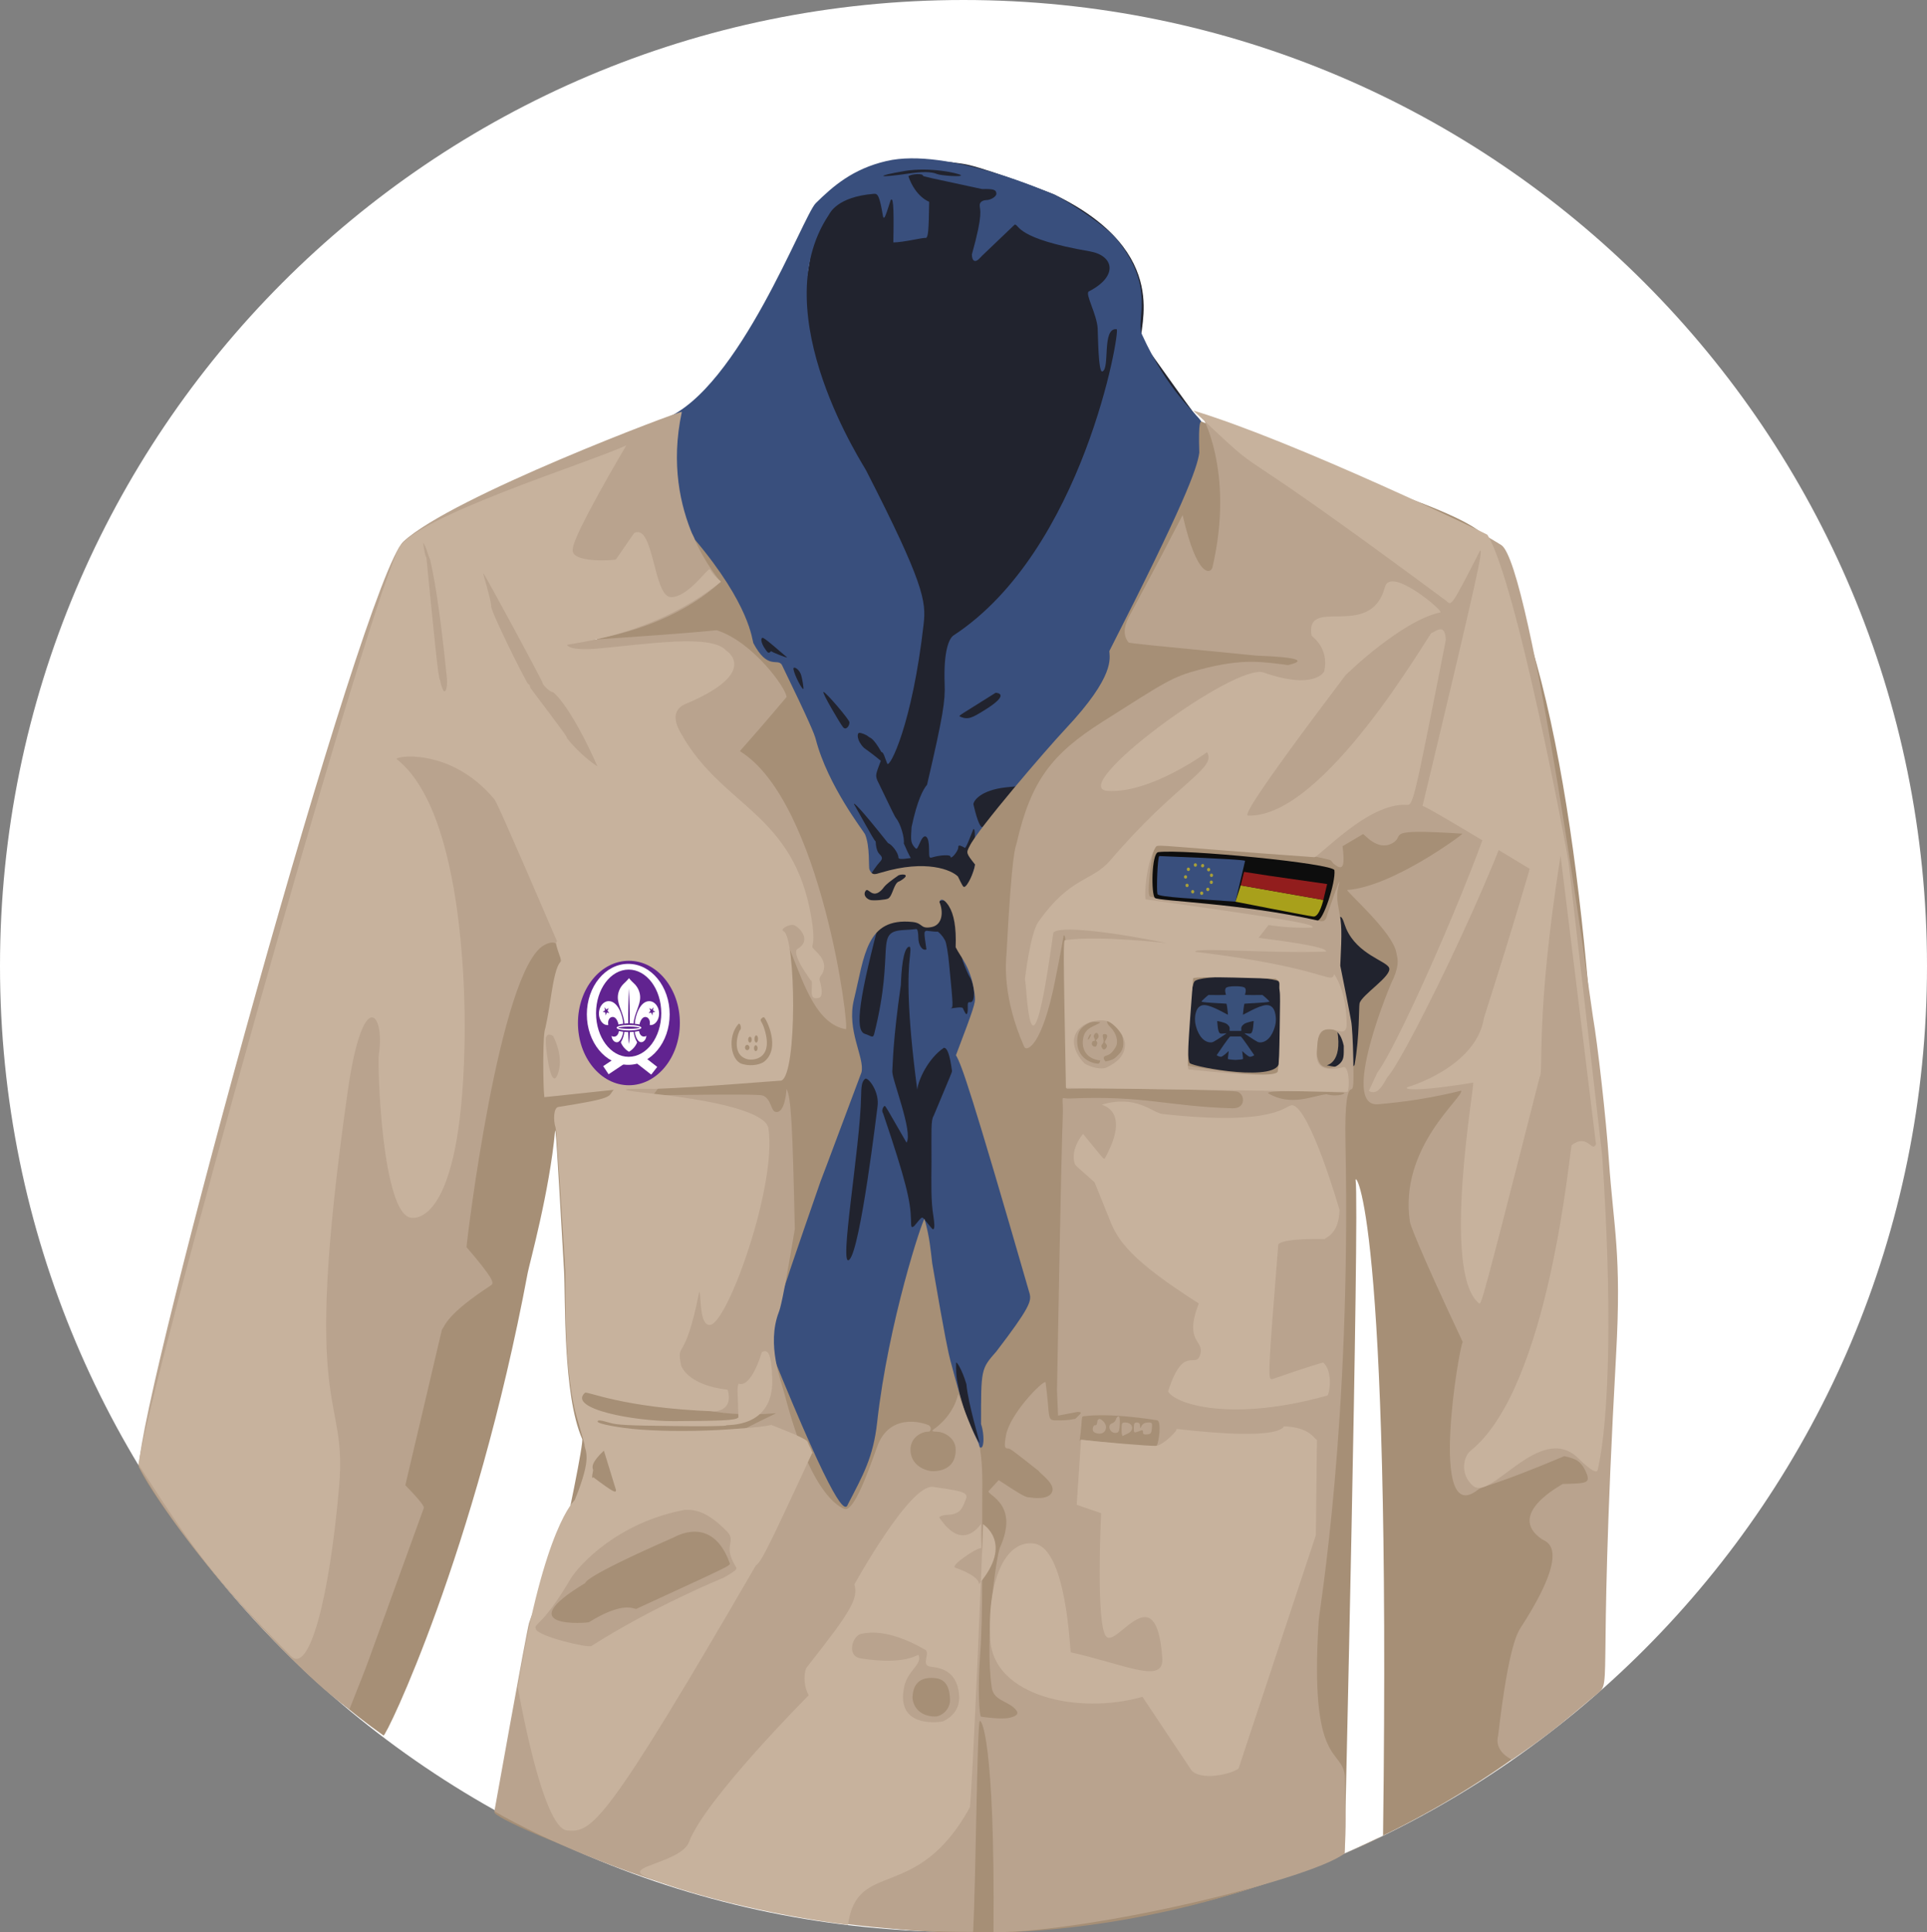 <?xml version="1.0" encoding="UTF-8"?>
<!DOCTYPE svg PUBLIC "-//W3C//DTD SVG 1.1//EN" "http://www.w3.org/Graphics/SVG/1.1/DTD/svg11.dtd">
<svg version="1.1" xmlns="http://www.w3.org/2000/svg" xmlns:xlink="http://www.w3.org/1999/xlink" x="0" y="0" width="722.642" height="724.665" viewBox="0, 0, 722.642, 724.665">
  <rect x="0" y="0" width="722.642" height="724.665" fill="#808080" stroke="none"/>
  <g id="Ebene_1">
    <path d="M-0,362.334 C-0,162.222 161.77,-0 361.318,-0 C560.875,-0 722.642,162.222 722.642,362.334 C722.642,562.445 560.875,724.665 361.318,724.665 C161.77,724.665 -0,562.445 -0,362.334" fill="#FFFFFF" id="Hintergrund"/>
    <g>
      <g id="Tuch+Schatten">
        <path d="M307.101,76.498 C311.979,72.136 320.12,63.629 332.747,60.645 C338.658,59.268 357.025,60.346 363.395,61.895 C372.636,64.133 394.176,72.393 395.452,73.012 C440.593,94.902 426.308,123.963 428.088,127.635 C449.839,158.227 450.7,159.031 451.274,159.031 C451.849,159.031 531.197,364.668 530.817,365.349 C397.358,604.312 381.127,650.302 343.253,651.203 C305.38,652.105 254.882,394.205 254.882,394.205 z" fill="#21232E" id="schatten"/>
        <path d="M252.188,576.475 C252.188,576.475 248.684,157.332 249.322,157.075 C277.209,145.822 301.145,80.897 305.925,76.199 C312.433,69.802 319.759,63.366 332.392,60.408 C355.31,55.042 394.182,72.666 394.585,72.666 C395.675,72.666 413.822,83.515 419.062,90.078 C433.587,108.27 425.686,119.836 428.264,125.491 C437.971,146.782 448.33,154.817 450.423,157.957 C472.097,190.467 451.466,243.484 451.466,243.484 L429.73,572.68 L252.188,576.475 z M362.408,519.171 C360.762,513.615 358.585,510.326 358.555,511.244 C358.372,516.901 359.365,519.635 359.507,520.685 C360.83,530.379 367.17,541.371 367.342,541.199 C367.514,541.084 363.086,526.716 362.408,519.171 z M318.551,472.445 C322.752,468.212 328.863,416.426 329.055,415.224 C329.98,409.446 325.449,403.825 324.405,404.664 C323.127,405.691 322.978,407.743 322.913,411.321 C322.564,430.569 314.351,476.678 318.551,472.445 z M350.004,455.974 C349.086,450.407 349.258,443.748 349.315,435.656 C349.315,424.062 349.068,420.122 350.119,418.553 C356.604,402.942 357.006,402.311 357.006,401.68 C356.202,395.711 355.284,393.013 353.963,393.013 C348.109,396.973 344.379,404.95 343.977,408.739 C340.017,378.894 340.419,365.291 341.222,358.748 C341.566,355.707 341.461,354.866 340.763,355.133 C338.651,355.94 338.009,364.029 337.836,369.366 C334.79,390.577 334.831,398.999 334.622,401.852 C334.412,404.704 342.485,424.634 339.96,428.597 C332.327,415.339 332.097,414.823 331.753,414.823 C331.466,414.823 330.305,416.354 331.179,417.634 C339.845,443.233 341.452,450.636 341.624,457.409 C341.681,460.565 341.74,460.622 342.83,459.876 C345.756,456.318 345.653,456.454 346.33,457.007 C349.545,460.853 349.717,461.368 350.119,460.966 C350.52,460.565 350.463,458.901 350.004,455.974 z M327.85,387.732 C335.916,355.609 327.477,349.371 339.214,348.82 C343.236,348.631 343.518,348.361 343.805,348.533 C344.15,348.704 344.379,350.14 344.379,351.632 C344.379,354.558 345.871,356.74 347.421,356.109 C346.445,349.508 346.445,349.451 347.421,349.107 C349.946,349.394 350.979,349.508 351.725,349.451 C353.504,350.943 354.022,352.091 354.481,352.894 C354.881,353.755 355.571,357.601 355.915,361.504 C357.522,378.091 357.522,378.091 356.432,378.091 C357.006,378.435 359.76,377.516 361.024,378.032 C361.884,379.927 362.171,380.386 362.458,380.386 C362.802,380.329 362.975,379.296 362.917,378.032 C362.86,376.253 362.975,375.794 363.721,375.909 C365.844,376.311 365.729,369.653 363.606,366.381 C363.089,365.635 361.942,362.881 360.966,360.24 C359.014,348.82 359.129,347.499 358.727,345.031 C357.866,339.866 356.09,337.286 353.103,337.8 C341.95,339.718 330.901,341.289 330.688,342.089 C322.237,373.876 320.331,386.548 324.348,387.79 C326.721,388.524 327.362,389.675 327.85,387.732 z M363.17,332.013 C363.629,330.98 365.434,325.957 365.663,324.291 C365.434,313.904 365.901,310.939 365.04,310.939 C362.229,318.171 361.942,318.4 361.597,317.884 C359.532,316.736 359.358,317.08 359.358,317.884 C359.301,319.377 356.432,322.705 356.432,321.27 C356.432,320.524 352.586,320.697 349.717,321.557 C348.453,321.959 348.396,321.844 348.396,318.171 C348.396,313.637 346.796,312.323 345.355,315.301 C343.841,318.43 343.967,318.938 342.945,317.769 C341.304,315.894 341.624,314.383 341.853,310.193 C343.977,300.206 346.158,296.075 347.65,294.352 C353.734,268.238 354.494,262.897 354.25,256.53 C353.771,243.972 355.984,239.381 357.58,238.336 C406.297,206.427 420.25,123.686 418.761,123.492 C413.097,122.755 416.35,138.43 413.366,139.332 C411.859,139.787 411.771,125.578 411.639,123.229 C411.333,117.791 406.754,110.116 408.316,109.315 C419.61,103.525 417.629,95.821 408.659,94.278 C380.546,89.441 382.373,84.234 380.537,84.234 C369.001,95.311 368.312,95.827 367.566,96.688 C365.844,98.697 364.467,98.123 364.467,95.426 C368.886,79.642 367.398,78.92 367.398,76.969 C367.398,75.362 369.288,75.05 369.919,75.05 C371.526,75.05 373.65,73.731 373.65,72.698 C373.65,71.148 372.56,70.804 368.312,70.919 C347.593,66.442 346.101,66.212 346.101,65.868 C346.101,65.007 341.912,65.179 340.648,66.098 C343.351,73.932 348.453,75.683 348.453,75.683 C348.281,86.875 348.053,88.481 347.363,89.227 C346.101,89.055 338.737,90.934 335.007,90.934 C335.31,76.429 334.851,73.788 333.991,75.108 C331.81,81.996 331.638,82.111 331.179,81.365 C329.829,73.451 329.206,72.578 327.735,72.698 C313.817,73.83 311.226,79.969 310.799,80.61 C285.985,117.843 324.866,176.006 324.866,176.581 C346.4,218.628 347.333,225.549 346.388,233.917 C342.1,271.864 333.589,288.27 332.728,286.432 C331.81,284.309 331.402,282.089 330.541,282.089 C327.156,276.235 326.428,277.014 325.567,276.211 C324.879,275.579 322.799,274.781 322.168,274.896 C321.307,275.068 321.287,277.81 323.984,280.508 C328.882,284.022 329.514,284.825 330.317,285.342 C328.366,290.508 328.309,290.68 328.94,292.573 C334.794,304.798 335.655,306.462 336.056,306.921 C337.722,308.988 339.271,314.269 338.927,316.334 C341.107,321.443 341.509,321.557 341.509,321.844 C337.607,322.418 336.917,322.189 336.917,321.615 C336.917,320.008 334.564,316.793 333.015,316.22 C321.995,302.331 320.046,300.871 320.274,301.642 C327.677,314.9 328.079,315.531 328.366,315.531 C328.596,319.549 329.567,320.039 330.256,320.842 C331.462,322.277 330.113,322.96 328.997,324.428 C322.206,333.357 322.492,338.949 322.32,339.408 C321.689,341.073 362.309,333.793 363.17,332.013 z M368.504,310.198 C383.062,293.147 382.833,293.434 383.005,293.951 C383.464,295.042 382.743,294.718 377.208,295.329 C367.743,296.374 365.04,300.38 365.04,301.698 C366.715,308.93 367.873,310.542 368.504,310.198 z M318.551,270.937 C318.551,269.903 309.634,259.546 308.831,259.546 C308.028,259.546 315.104,271.48 316.137,272.743 C317.227,274.062 318.551,272.371 318.551,270.937 z M368.883,266.574 C379.581,260.017 373.535,259.858 373.363,259.858 C360.565,267.894 359.411,268.471 359.875,268.698 C362.96,270.208 364.71,269.132 368.883,266.574 z M300.254,252.713 C299.393,250.703 297.374,249.758 297.546,250.963 C297.89,253.258 301.003,259.114 301.29,258.368 C301.405,258.08 300.885,254.319 300.254,252.713 z M289.167,244.248 C289.855,244.764 294.992,246.815 295.164,246.585 C285.952,238.681 285.895,238.681 285.55,239.714 C285.378,240.345 285.78,241.607 286.526,242.813 C288.018,245.109 288.19,245.223 289.167,244.248 z M341.452,65.007 C347.832,64.067 350.303,64.831 351.278,65.233 C352.598,65.864 361.078,66.466 360.332,65.72 C359.586,64.974 348.643,62.537 339.214,64.145 C327.948,66.068 328.575,66.904 341.452,65.007 z" fill="#394F7D" id="Tuch"/>
      </g>
      <g id="Lilie">
        <path d="M463.307,388.767 C463.307,388.767 463.065,388.76 465.237,388.758 C465.643,388.758 469.934,395.219 470.305,395.713 C470.462,395.923 469.158,396.411 468.761,396.393 C468.045,396.359 466.149,394.52 465.922,394.293 C465.694,394.065 466.27,397.031 466.106,397.226 C465.945,397.421 463.307,397.564 463.307,397.564 C463.307,397.564 460.672,397.421 460.508,397.226 C460.345,397.031 460.921,394.065 460.693,394.293 C460.466,394.52 458.57,396.359 457.854,396.393 C457.458,396.411 456.153,395.923 456.31,395.713 C456.681,395.219 460.967,388.752 461.373,388.758 C463.307,388.758 463.307,388.767 463.307,388.767" fill="#39507A"/>
        <path d="M463.307,369.935 C463.53,369.935 465.773,369.883 466.692,370.412 C467.602,370.934 466.952,372.994 466.848,373.081 C466.542,373.338 473.275,373.183 473.405,373.199 C473.535,373.213 476.311,375.611 476.015,375.721 C474.878,376.138 466.912,376.385 466.707,376.477 C466.503,376.569 466.106,380.338 466.106,380.59 C466.106,380.82 471.956,377.101 474.935,376.989 C476.973,376.913 477.758,378.641 477.919,379.125 C478.098,379.663 478.617,381.09 478.427,383.327 C478.339,384.374 477.481,388.492 474.837,390.284 C474.149,390.75 472.68,391.316 471.581,390.776 C470.64,390.315 466.566,387.605 466.692,387.594 C467.4,387.531 468.57,387.887 469.126,387.575 C469.965,387.102 470.027,384.063 470.149,383.019 C470.168,382.844 467.358,383.604 466.856,383.896 C466.354,384.189 465.706,384.772 465.537,385.294 C465.36,385.846 465.682,386.674 465.395,386.674 L461.22,386.674 C460.933,386.674 461.255,385.846 461.077,385.294 C460.909,384.772 460.261,384.189 459.759,383.896 C459.257,383.604 456.445,382.844 456.467,383.019 C456.588,384.063 456.65,387.102 457.49,387.575 C458.045,387.887 459.216,387.531 459.923,387.594 C460.05,387.605 455.976,390.315 455.033,390.776 C453.935,391.316 452.466,390.75 451.778,390.284 C449.135,388.492 448.276,384.374 448.187,383.327 C447.998,381.09 448.36,380.001 448.685,379.125 C448.865,378.64 449.642,376.913 451.68,376.989 C454.659,377.101 460.508,380.82 460.508,380.59 C460.508,380.338 460.113,376.569 459.908,376.477 C459.704,376.385 451.737,376.138 450.6,375.721 C450.305,375.611 453.08,373.213 453.21,373.199 C453.34,373.183 460.073,373.338 459.767,373.081 C459.663,372.994 459.013,370.934 459.923,370.412 C460.842,369.883 463.083,369.935 463.307,369.935" fill="#39507A"/>
      </g>
      <g id="Kluft">
        <path d="M369.518,725.035 C285.181,726.294 184.24,682.959 185.404,679.69 C196.939,647.264 219.43,542.239 218.333,539.747 C210.989,523.063 212.134,486.715 211.503,476.156 C208.691,427.141 208.462,424.444 208.175,423.985 C206.108,446.885 198.502,474.198 197.91,477.362 C178.29,582.193 144.739,651.608 143.828,650.965 C92.766,614.921 51.041,552.538 51.922,549.266 C247.644,176.816 257.074,193.376 260.632,202.445 C281.29,226.984 282.04,240.037 282.499,241.185 C287.92,251.502 291.467,246.748 293.18,249.319 C303.678,270.972 305.423,275.386 305.916,277.286 C310.454,294.788 323.994,311.956 324.397,312.927 C326.332,317.596 325.653,325.22 326.044,326.112 C327.054,328.422 327.933,328.04 330.518,327.267 C347.407,322.215 356.882,326.357 359.235,328.768 C360.958,332.326 361.186,332.67 361.589,332.67 C362.679,332.67 365.295,327.273 365.663,324.291 C362.276,319.986 362.276,319.929 363.597,317.404 C366.581,311.091 392.342,281.098 399.614,273.356 C418.445,253.311 416.072,246.783 416.015,244.201 C443.891,189.473 448.941,175.814 449.745,169.787 C449.343,157.39 450.249,157.972 450.779,158.194 C499.022,178.457 551.636,191.572 558.105,202.673 C614.892,300.117 600.502,627.931 600.502,632.464 C541.694,688.279 453.854,723.776 369.518,725.035 z M518.657,688.32 C521.71,452.099 507.859,439.409 508.375,442.738 C509.868,453.471 504.203,695.22 504.203,695.22 C504.203,695.22 518.326,689.315 518.657,688.32 z M317.969,564.254 C323.708,553.177 327.478,546.598 328.931,533.549 C333.142,495.725 346.054,457.07 346.685,457.244 C348.636,463.786 349.076,469.612 349.592,473.859 C354.586,503.016 355.62,507.206 356.423,510.419 C364.86,542.216 367.614,544.569 368.476,542.388 C369.107,540.78 368.82,536.763 367.902,534.123 C367.902,513.404 367.845,513.519 373.64,506.919 C386.153,490.561 386.784,488.094 386.153,485.338 C364.056,408.832 360.555,399.248 358.489,395.804 C365.319,377.84 365.815,376.093 365.605,374.024 C364.486,362.971 360.325,359.302 358.374,355.284 C358.661,347.823 357.743,342.887 355.792,339.788 C354.242,337.377 352.807,336.746 352.291,338.295 C353.897,342.141 353.424,347.034 349.191,347.765 C344.958,348.497 346.278,346.225 342.132,345.813 C324.752,344.083 324.223,358.53 320.224,374.969 C317.407,386.549 324.301,396.65 323.077,402.175 C308.901,439.998 308.098,442.236 307.695,443.154 C288.87,497.391 288.755,498.481 288.87,506.173 C313.434,566.723 316.936,567.182 317.969,564.254 z M479.684,398.084 C479.684,398.084 481.611,371.041 480.292,368.559 C478.973,366.078 449.745,365.345 447.879,368.207 C446.013,371.071 444.647,397.207 446.168,398.752 C447.689,400.297 480.36,406.297 479.684,398.084 z M210.622,394.378 C209.15,387.769 208.232,388.113 207.372,388.515 C203.468,390.294 204.329,400.855 208.347,400.281 C209.495,400.109 210.45,400.06 210.622,394.378 z M508.003,399.285 C509.878,388.779 509.547,377.801 509.836,376.405 C510.504,373.178 522.247,366.036 520.913,362.974 C519.783,360.381 509.065,357.982 504.844,348.339 C504.015,346.447 503.58,343.862 502.547,343.862 C501.916,343.862 500.066,377.942 501.494,386.549 C503.56,399.003 497.259,399.576 497.546,399.576 C497.833,399.576 507.257,401.868 508.003,399.285 z M333.064,337.033 C334.844,336.001 335.176,331.021 337.279,330.578 C341.997,327.901 338.515,327.678 336.966,328.309 C330.71,332.67 331.966,332.57 330.366,334.049 C327.053,337.112 325.659,332.844 324.684,334.049 C323.651,335.311 324.464,336.917 326.243,337.548 C327.563,337.95 332.292,337.482 333.064,337.033 z" fill="#A68F76" id="Kluft"/>
        <path d="M52.097,550.223 C52.68,522.019 136.318,217.033 151.297,203.113 C169.405,186.286 254.97,154.084 255.71,154.462 C247.23,193.642 270.486,218.052 270.231,218.284 C250.942,235.922 223.34,239.806 220.642,240.035 C268.451,236.879 268.374,236.243 268.911,236.42 C282.499,240.903 294.853,258.173 294.967,261.444 C278.266,281.244 277.251,281.616 277.577,281.818 C308.017,300.711 318.767,386.319 317.182,386.047 C295.851,382.383 297.766,328.286 278.836,349.157 C268.157,380.708 245.318,410.343 244.859,410.802 C283.602,410.36 285.456,410.613 286.333,411.04 C289.334,412.501 289.048,416.732 290.898,417.058 C294.426,417.681 294.91,409.003 294.967,408.487 C296.689,411.7 297.205,422.089 298.066,460.945 C293.533,488.092 292.586,490.779 292.04,492.224 C287.414,504.47 292.873,517.715 294.336,523.331 C304.069,560.684 314.799,565.293 316.72,565.975 C320.852,567.443 328.022,544.703 329.347,541.583 C334.615,529.183 347.806,534.183 348.459,534.695 C349.505,535.515 348.975,537.012 348.286,536.991 C345.672,536.912 341.516,539.097 341.444,543.575 C341.344,549.879 347.426,551.85 349.97,551.814 C355.021,551.743 358.532,549.128 358.389,543.611 C358.27,539.027 353.619,537.019 351.439,537.019 C349.774,537.019 349.305,536.735 349.836,536.361 C358.199,530.47 359.134,523.044 359.363,522.872 C365.275,538.771 366.742,540.464 367.111,541.755 C368.524,546.697 368.376,556.735 368.374,557.079 C368.198,583.211 368.687,606.032 367.57,620.5 C366.59,633.204 367.252,643.825 367.915,643.915 C375.859,644.991 377.903,644.5 379.119,644.176 C381.564,643.524 381.899,642.628 381.231,641.678 C378.63,637.982 372.669,638.159 371.933,633.069 C369.099,613.484 373.804,583.116 374.995,580.47 C382.238,564.379 370.67,561.04 370.67,559.375 L374.515,555.186 C383.756,561.212 384.617,561.671 386.338,561.671 C386.338,561.671 394.198,563.117 394.72,558.866 C395.071,556.006 389.61,552.315 389.61,551.799 C379.279,543.648 378.762,543.304 378.074,543.304 C376.926,543.304 376.374,543.065 377.27,538.312 C378.793,530.233 390.872,517.936 392.077,518.395 C393.856,531.022 392.486,532.678 395.66,532.752 C401.514,532.888 402.81,532.113 403.212,532.228 C405.853,529.702 405.853,529.702 404.13,529.587 L396.784,530.964 L396.382,521.495 C397.989,433.223 398.333,424.328 398.505,420.195 C398.966,409.577 397.081,412.232 401.261,412.046 C428.943,410.812 438.034,415.008 462.156,415.707 C467.618,415.866 466.805,409.864 463.647,409.405 C460.09,408.888 422.152,408.142 408.722,408.315 L399.997,408.429 C399.884,351.093 399.908,350.86 398.874,350.86 C398.02,356.096 395.907,366.618 395.743,367.455 C390.792,392.662 384.956,394.577 384.1,392.646 C375.925,374.196 377.156,360.907 377.443,357.808 C379.508,318.321 380.884,317.815 381.231,316.312 C386.632,292.906 394.333,282.863 413.439,270.732 C437.575,255.409 439.53,253.942 449.873,251.17 C466.455,246.727 473.692,248.358 483.047,249.448 C489.475,247.956 488.154,246.542 471.167,245.91 C433.057,242.179 423.489,241.338 423.186,240.953 C420.711,237.812 421.829,234.016 423.888,230.367 C444.249,192.398 443.56,192.456 443.56,193.49 C448.925,216.918 454.073,215.384 454.695,212.716 C463.203,176.214 450.16,154.806 450.677,155.839 C562.652,203.533 551.598,197.513 562.939,204.395 C574.28,211.278 597.031,379.732 597.376,381.454 C599.097,391.268 602.369,420.138 603.344,435.117 C605.123,460.886 608.165,470.068 606.043,508.295 C598.612,642.125 605.573,629.746 597.586,636.449 C584.895,647.101 579.95,651.27 566.99,660.019 C559.902,656.458 561.791,651.205 561.791,651.205 C565.825,616.242 569.379,611.908 570.572,610.054 C589.816,580.142 579.726,578.348 578.321,577.396 C564.35,567.939 585.897,556.85 586.011,556.62 C594.749,556.375 596.74,556.544 594.736,552.086 C592.731,547.63 590.534,547.122 586.643,546.174 C559.439,557.653 556.326,557.15 554.164,558.84 C535.55,573.39 547.214,505.08 548.534,503.359 C530.689,465.419 528.823,458.826 528.778,458.541 C524.312,430.293 549.371,411.207 547.915,409.104 C532.119,413.077 519.851,413.848 517.024,414.169 C501.753,415.903 522.138,367.08 522.539,367.08 C525.06,361.079 523.936,359.274 523.681,357.521 C522.539,349.678 504.227,333.889 505.258,333.817 C521.995,332.654 548.247,313.27 548.419,312.697 C517.367,310.721 527.682,313.321 522.029,316.335 C516.377,319.35 511.686,312.697 511.112,312.869 C504.168,317 503.479,317.402 503.479,317.402 C504.34,324.52 503.651,325.954 501.7,325.036 C498.715,323.428 500.147,322.846 498.139,322.387 C488.037,319.863 478.456,319.354 462.5,318.551 C448.094,317.861 439.313,317.174 435.124,316.427 C433.458,316.14 432.13,318.906 431.326,326.425 C430.179,336.642 431.106,336.228 431.622,336.4 C432.54,336.687 442.24,337.605 454.465,338.466 C468.354,339.442 484.023,342.14 494.01,345.238 C496.42,345.984 497.281,345.411 497.797,342.828 C502.848,328.307 502.389,330.202 502.102,331.694 C501.069,335.253 501.471,338.122 502.102,341.394 C503.192,347.076 503.25,348.74 502.618,362.227 C503.536,366.934 504.34,370.665 504.971,373.993 C505.602,377.322 506.407,381.339 506.694,383.003 C507.038,384.611 507.382,390.982 507.497,397.18 C507.669,407.282 507.554,408.372 506.694,408.601 C505.489,408.946 504.23,412.385 504.569,428.918 C506.723,533.882 494.798,603.806 494.536,607.863 C490.97,663.143 503.25,655.453 504.34,666.127 C504.488,682.728 504.944,683.184 504.203,695.22 C491.261,705.077 409.314,724.714 372.573,724.766 C373.157,651.898 367.9,644.41 367.383,645.615 C366.408,648.026 365.981,703.663 364.95,724.604 C260.874,725.062 185.404,679.384 185.404,679.384 C185.404,679.384 197.421,612.131 198.396,608.801 C212.503,563.568 292.706,529.927 290.958,530.077 C244.775,534.059 226.758,508.25 226.414,503.027 C222.11,435.072 232.898,434.512 232.724,432.159 C242.08,414.883 229.505,408.501 230.136,408.501 L204.086,408.861 C203.822,383.428 206.604,381.618 207.293,377.657 C208.383,371.344 214.929,348.605 204.086,354.497 C187.336,363.597 174.957,465.937 174.957,467.775 C185.574,480.172 184.943,480.975 184.427,481.893 C167.382,493.028 167.036,497.045 165.716,498.767 L152,557.079 C159.69,564.942 158.985,565.475 158.887,565.745 C132.731,637.868 140.195,617.792 131.066,641.057 C113.238,629.142 70.38,583.289 52.097,550.223 z M350.689,643.833 C352.963,643.833 356.312,641.332 356.262,637.613 C356.181,631.637 353.677,629.779 350.85,629.456 C346.596,628.97 342.531,630.183 342.208,636.402 C342.065,639.146 344.227,643.833 350.689,643.833 z M220.873,608.446 C233.753,600.531 237.486,603.485 238.577,603.485 C273.272,587.498 274.004,587.269 273.674,586.35 C266.962,567.645 252.832,576.712 252.544,576.712 C217.648,592.036 219.83,593.575 219.437,593.811 C190.549,611.171 220.353,608.766 220.873,608.446 z M405.39,540.024 C416.03,541.187 432.957,543.048 433.703,542.302 C434.564,541.384 435.697,532.992 433.913,532.716 C414.184,529.659 406.656,531.251 406.14,531.251 C405.566,531.251 405.747,532.884 405.279,537.107 C404.492,544.187 404.418,539.917 405.39,540.024 z M423.071,537.623 C425.538,536.361 424.792,533.548 421.922,533.548 C420.717,533.548 420.602,533.835 420.602,536.187 C420.602,537.623 420.775,538.713 421.061,538.599 C421.291,538.484 422.152,538.025 423.071,537.623 z M414.748,535.671 C414.863,534.753 414.461,533.777 413.658,533.031 C412.568,532.056 412.338,531.997 411.592,532.687 C411.363,534.466 411.189,534.638 410.73,534.581 C410.33,534.466 409.927,534.982 409.812,535.728 C409.697,536.648 409.984,537.163 410.961,537.507 C412.855,538.197 414.519,537.394 414.748,535.671 z M431.966,535.728 C432.139,533.777 432.024,533.548 430.819,533.548 C429.268,533.548 428.35,534.064 427.891,535.269 C427.662,535.843 427.547,535.728 427.547,534.868 C427.489,533.949 427.145,533.548 426.342,533.548 C425.424,533.548 425.194,533.949 425.194,535.556 C425.194,537.451 425.252,537.507 426.686,536.991 C428.581,536.245 428.637,536.245 428.637,537.335 C428.637,537.966 429.096,538.14 430.245,538.025 C431.565,537.853 431.794,537.566 431.966,535.728 z M419.914,534.294 C420.029,532.285 419.856,531.251 419.455,531.251 C419.053,531.251 418.651,531.769 418.479,532.4 C418.307,532.974 417.676,533.663 417.102,533.835 C414.92,534.523 416.299,537.795 418.594,537.451 C419.569,537.279 419.799,536.761 419.914,534.294 z M497.395,410.438 C502.159,411.7 505.42,409.885 503.651,409.807 C480.569,408.794 474.255,409.348 475.759,410.208 C484.238,415.057 492.058,411.069 497.395,410.438 z M479.44,403.173 C481.956,397.731 481.494,368.031 480.636,367.199 C477.026,363.7 446.541,365.284 446.446,365.844 C444.458,377.662 444.601,399.613 445.001,399.681 C469.807,403.896 476.686,403.173 479.44,403.173 z M502.509,398.877 C504.058,397.327 503.926,395.995 503.926,392.264 C502.391,385.203 498.797,385.75 496.959,386.209 C492.941,387.3 492.524,398.508 496.369,400.058 C498.608,400.976 500.787,400.541 502.509,398.877 z M412.568,397.754 C407.324,397.227 405.335,393.277 406.254,389.144 C406.771,386.964 407.804,385.873 410.73,384.554 C411.707,384.094 412.568,383.634 412.568,383.521 C412.568,383.347 409.846,383.013 408.435,383.693 C405.384,385.164 404,386.971 403.951,390.299 C403.831,398.421 411.707,399.131 411.994,398.959 C412.338,398.787 412.568,398.213 412.568,397.754 z M418.522,396.51 C420.573,394.628 421.75,393.162 421.061,389.432 C420.488,386.103 419.512,384.668 417.045,383.406 C414.806,382.257 414.461,383.406 416.527,385.414 C418.537,387.423 419.661,390.718 418.307,392.875 C416.85,395.196 416.133,395.555 414.519,396.09 C413.364,396.474 414.08,397.689 414.633,398.156 C416.492,397.726 417.472,397.475 418.522,396.51 z M414.848,393.048 C415.66,391.83 414.313,391.5 414.313,390.801 C414.313,390.394 416.263,388.12 414.394,387.876 C412.702,387.655 414.069,389.744 413.825,390.801 C413.567,391.92 412.509,391.843 413.349,393.195 C413.471,393.39 414.092,394.182 414.848,393.048 z M411.133,392.359 C411.888,390.746 411.146,390.616 410.974,390.271 C411.317,389.697 412.394,389.295 411.851,388.006 C411.559,387.311 410.938,387.238 410.499,387.86 C409.688,389.008 410.682,389.394 410.609,390.125 C410.529,390.924 409.914,389.906 409.525,391.039 C409.057,392.4 410.848,392.968 411.133,392.359 z M409.124,388.054 C409.124,387.767 408.837,387.882 408.55,388.341 C408.263,388.8 407.976,389.49 407.976,389.775 C407.976,390.121 408.263,389.949 408.55,389.49 C408.837,389.029 409.124,388.398 409.124,388.054 z" fill="#B9A38E" id="Kluft"/>
        <path d="M214.818,205.86 C213.548,211.485 230.996,210.144 230.996,209.8 C237.195,200.904 237.733,199.969 237.941,199.87 C245.221,196.455 245.038,223.996 251.659,223.977 C258.279,223.959 265.593,212.589 266.221,213.566 C268.816,217.602 270.721,217.887 270.231,218.284 C244.025,239.51 211.95,241.35 212.582,241.981 C213.672,243.186 216.706,243.777 222.962,243.375 C243.249,241.557 266.756,237.732 272.32,244.007 C272.32,244.007 285.535,252.193 256.823,264.151 C250.367,267.183 254.733,273.935 255.55,275.385 C271.071,302.941 297.784,304.752 304.345,344.561 C305.745,353.056 304.623,354.195 304.632,355.12 C304.642,356.135 309.332,358.683 309.052,362.812 C308.863,365.592 307.33,365.796 307.33,367.461 C307.33,367.461 309.536,374.282 306.756,374.348 C305.254,374.588 304.46,374.291 304.404,372.225 C304.576,366.943 304.513,368.381 303.771,367.346 C297.96,359.232 298.114,356.531 299.009,355.982 C301.887,354.217 301.591,352.538 301.591,351.907 C301.591,350.07 298.95,347.086 297.343,346.913 C295.679,346.799 292.287,348.488 293.925,349.346 C298.429,351.705 299.072,402.965 293.011,405.313 C263.423,407.578 255.676,408.037 245.344,408.439 C228.357,408.152 235.027,409.166 242.762,409.99 C277.331,413.673 287.525,418.982 288.161,423.19 C291.406,444.645 272.943,496.078 266.349,496.957 C261.991,497.538 263.018,484.627 262.218,484.545 C256.823,512.036 253.686,502.602 255.389,512.093 C255.389,512.093 257.364,519.461 272.894,521.275 C275.177,529.622 267.65,529.371 267.65,529.371 C233.193,528.066 220.191,521.648 219.345,522.424 C212.797,528.428 237.795,533.134 252.806,533.042 C269.393,532.94 276.166,532.87 276.912,531.607 C276.682,521.275 276.285,521.773 276.912,518.98 C281.829,520.795 285.692,507.214 285.692,507.214 C288.188,505.631 289.329,508.403 289.596,517.201 C290.166,536.02 272.32,534.247 272.32,534.649 C272.32,534.936 263.195,535.051 252.118,534.878 C235.703,534.706 231.283,534.477 228.701,533.672 C225.142,532.639 224.109,532.526 224.109,533.213 C224.109,534.075 232.374,535.624 239.893,536.198 C249.764,536.944 262.62,536.887 273.181,536.141 C284.774,535.28 285.922,535.165 289.251,534.477 C302.452,539.642 302.796,540.331 302.968,541.134 C305.035,545.495 304.919,545.495 304.576,544.98 C285.979,585.212 285.578,585.27 283.397,587.279 C226.58,685.242 221.998,687.382 212.63,686.57 C203.262,685.761 194.182,632.864 194.182,632.864 C204.22,571.966 215.388,563.014 215.557,562.599 C222.48,545.619 219.195,544.466 219.195,541.769 C218.792,539.99 215.952,530.594 215.501,528.565 C211.371,509.997 212.204,487.517 211.999,476.509 C208.842,426.403 208.555,423.821 208.326,422.903 C207.465,420.262 207.554,415.494 209.36,415.211 C231.073,411.807 227.776,411.367 230.136,408.783 L204.137,411.539 C203.85,409.186 203.734,403.734 203.734,397.879 C203.791,390.419 204.022,386.745 204.537,385.54 C205.571,380.719 206.26,376.299 206.891,372.053 C208.039,364.82 209.129,361.435 210.565,360.458 C208.096,353.514 208.326,353.628 208.899,353.112 C185.655,298.99 185.686,300.135 185.253,299.621 C168.714,279.971 147.47,283.697 148.808,284.756 C177.243,307.263 174.176,392.714 174.176,392.714 C172.694,459.64 155.324,456.844 154.351,456.777 C143.241,456.01 141.47,399.42 142.071,395.506 C144.453,380.028 136.118,369.312 130.404,409.317 C112.529,534.436 130.312,520.837 127.183,557.337 C123.62,598.901 116.066,628.242 109.065,621.156 C78.466,590.188 72.199,580.603 51.922,549.266 C55.304,522.962 133.995,239.763 149.347,205.988 C154.773,194.052 220.959,173.547 234.876,167.05 C234.876,167.05 214.926,200.622 214.818,205.86 z M256.796,566.326 C231.58,571.03 216.942,587.149 213.8,592.479 C203.093,610.641 200.05,608.731 200.979,611.098 C202.043,613.81 220.43,618.274 221.822,617.382 C244.388,602.919 270.369,592.143 271.172,591.87 C277.026,588.542 276.469,588.523 275.648,587.164 C271.025,579.515 276.292,578.231 272.645,574.451 C263.572,565.047 258.397,566.514 256.796,566.326 z M226.462,544.118 C221.583,548.653 222.042,550.433 222.445,551.351 C221.814,554.622 222.042,554.564 222.503,554.105 C230.308,559.959 230.996,560.074 230.996,558.869 L226.462,544.118 z M207.372,388.515 C205.342,387.491 204.248,387.846 204.825,393.173 C205.796,402.135 207.655,408.25 209.473,401.896 C211.291,395.542 207.372,388.515 207.372,388.515 z M286.525,381.566 C285.951,381.644 286.179,381.536 285.807,381.809 C284.602,382.784 285.577,382.838 286.381,385.138 C290.637,397.307 282.43,397.983 280.068,397.248 C273.82,395.305 277.084,386.688 277.486,386.401 C278.289,385.884 277.56,383.375 276.912,384.104 C272.596,388.96 274.144,397.846 278.267,399.058 C282.31,400.247 285.602,398.966 286.51,398.259 C292.926,393.268 287.467,382.312 286.525,381.566 z M283.428,392.064 C283.056,392.064 282.754,392.555 282.754,393.16 C282.754,393.765 283.056,394.255 283.428,394.255 C283.8,394.255 284.102,393.765 284.102,393.16 C284.102,392.555 283.8,392.064 283.428,392.064 z M280.226,391.896 C279.761,391.896 279.384,392.349 279.384,392.907 C279.384,393.465 279.761,393.918 280.226,393.918 C280.691,393.918 281.069,393.465 281.069,392.907 C280.964,392.283 281.088,392.616 280.554,391.975 L280.226,391.896 z M283.596,388.357 C283.224,388.357 282.922,388.961 282.922,389.705 C282.922,390.45 283.224,391.053 283.596,391.053 C283.969,391.053 284.27,390.45 284.27,389.705 C284.27,388.961 283.969,388.357 283.596,388.357 z M281.237,388.863 C280.865,388.863 280.563,389.353 280.563,389.958 C280.563,390.563 280.865,391.053 281.237,391.053 C281.609,391.053 281.911,390.563 281.911,389.958 C281.911,389.353 281.609,388.863 281.237,388.863 z M181.18,214.942 C181.065,214.999 184.38,225.895 184.207,227.388 C184.035,229.453 197.478,256.289 198.053,256.518 C198.512,256.69 198.856,257.322 198.856,257.953 C212.114,275.573 212.63,276.376 212.63,276.893 C217.222,282.804 223.617,287.355 224.019,287.355 C213.976,264.8 207.637,259.561 207.178,259.561 C206.26,259.561 203.447,256.92 203.447,256.059 C203.447,255.485 181.409,214.598 181.18,214.942 L181.18,214.942 z M158.656,203.64 C159.197,207.447 159.656,209.054 159.885,209.054 C162.756,237.579 164.362,254.969 164.994,254.969 C166.715,263.233 167.949,257.839 167.601,254.39 C164.454,223.239 162.123,213.703 161.32,209.914 C160.458,208.306 159.863,204.938 158.656,203.641 z" fill="#C7B29D"/>
        <path d="M241.332,703.549 C234.589,699.996 255.567,698.497 258.435,690.808 C264.341,674.971 303.259,635.881 303.259,635.881 C300.836,631.38 301.767,626.068 302.572,625.379 C319.846,603.454 321.793,599.552 320.42,594.271 C320.42,594.271 341.217,556.529 349.863,557.711 C364.782,559.75 363.014,560.238 361.399,564.311 C359.186,569.893 354.289,567.094 352.217,569.133 C352.217,569.133 356.038,575.488 360.585,575.838 C365.132,576.188 367.77,571.485 367.942,571.716 C367.542,580.095 368.498,580.735 367.58,580.735 C366.145,580.735 356.657,586.927 358.092,587.96 C367.542,591.344 367.254,593.927 366.967,594.328 C380.513,578.554 368.342,571.641 368.629,571.641 C368.858,571.641 364.395,676.702 363.671,678.008 C343.661,714.183 321.499,696.999 318.002,721.973 C288.248,718.298 256.317,710.092 241.332,703.549 z M353.654,645.655 C360.872,642.227 359.79,635.911 359.429,633.926 C357.888,625.453 350.773,625.495 348.662,625.082 C345.444,624.452 348.773,620.271 347.109,618.894 C336.605,612.866 328.661,611.459 322.831,612.866 C319.68,613.626 317.293,621.175 322.831,622.05 C339.759,624.723 344.268,620.332 344.451,620.753 C345.985,624.272 340.481,626.437 339.13,632.438 C335.412,648.951 353.395,645.779 353.654,645.655 z" fill="#C7B29D" id="SW"/>
        <path d="M428.431,636.451 C404.326,643.339 372.66,636.174 371.382,615.101 C370.102,594.028 376.511,577.602 387.627,578.94 C400.127,580.444 401.213,619.763 401.557,619.763 C422.104,624.355 436.586,631.916 435.871,621.908 C433.603,590.149 418.805,618.249 414.829,613.837 C410.852,609.426 412.935,567.579 412.935,567.579 L403.763,564.431 L405.39,540.024 C410.755,540.693 432.061,542.569 433.703,542.302 C436.544,541.84 442.174,536.038 441.101,535.962 C481.807,540.661 480.985,534.992 481.616,534.992 C491.66,535.394 492.884,540.029 493.86,540.029 L493.458,575.843 L464.466,663.37 C461.31,665.665 450.163,667.923 446.798,664 z" fill="#C7B29D" id="SO"/>
        <path d="M552.287,557.232 C547.18,552.58 549.055,546.099 551.414,544.216 C581.271,520.385 588.711,430.09 589.389,429.559 C595.403,424.852 597.016,432.6 598.511,429.181 L585.231,320.884 C575.731,380.823 578.918,402.441 577.425,403.875 C555.846,488.531 555.487,489.562 554.641,488.875 C540.302,477.239 553.264,405.766 552.45,406.089 C529.931,409.756 525.943,408.582 528.009,407.72 C528.009,407.72 553.607,400.305 556.499,381.794 C569.225,341.88 573.638,325.877 573.638,325.877 C534.036,301.887 533.806,302.346 533.462,302.346 C555.444,210.515 556.018,206.497 555.042,206.497 C544.367,227.389 544.309,227.274 542.531,225.495 C448.06,155.417 481.361,185.651 447.485,153.983 C485.825,165.564 557.609,200.318 557.762,200.561 C568.678,217.928 587.602,318.836 588.234,323.543 L600.843,433.491 C604.611,488.926 603.596,532.056 599.14,551.375 C598.57,553.847 591.8,546.873 591.504,546.603 C577.211,533.578 559.077,563.415 552.287,557.232 z" fill="#C7B29D" id="Ärmel_O"/>
        <path d="M438.044,521.887 C443.817,503.843 448.398,513.771 450.098,508.113 C451.798,502.455 443.817,503.843 449.542,488.908 C424.496,472.969 419.066,465.427 416.049,457.282 L410.496,443.488 C406.708,439.93 403.418,437.492 403.097,436.622 C401.15,431.338 405.947,425.359 406.191,425.351 C413.365,434.018 413.595,434.649 414.227,434.649 C424.656,415.889 412.607,414.506 413.193,414.331 C426.181,410.479 432.299,417.432 435.921,417.833 C479.206,422.635 482.146,414.212 484.648,414.561 C491.259,415.485 502.331,453.67 502.327,453.876 C502.106,463.878 495.989,464.413 496.907,464.757 C496.907,464.757 480.999,464.288 479.368,466.79 C475.351,517.182 475.466,517.297 477.073,517.297 C491.724,512.23 496.191,511.058 496.191,511.058 C500.061,514.444 498.508,523.219 497.735,523.438 C462.473,533.413 440.838,526.914 438.044,521.887 z" fill="#C7B29D" id="Tasche"/>
        <path d="M516.473,402.38 C525.698,390.077 558.167,314.672 561.47,297.464 C562.78,290.628 565.1,291.486 565.991,291.486 C569.416,291.486 568.345,296.193 568.472,296.776 C570.602,306.602 528.073,395.658 520.261,404.045 C518.596,406.972 516.554,411.117 513.344,409.191 z" fill="#C7B29D" id="NO"/>
        <path d="M399.735,408.071 C398.701,354.58 398.761,352.727 399.448,352.629 C412.51,350.765 438.038,353.847 437.518,353.742 C411.022,348.383 395.317,347.453 394.949,350.137 C386.085,414.815 385.096,369.094 384.35,367.315 C384.35,367.315 386.367,350.081 389.346,345.855 C401.635,328.423 409.254,331.005 416.493,322.553 C441.488,293.372 456.397,288.302 452.653,282.135 C452.653,282.135 431.799,297.565 415.517,296.669 C399.235,295.773 463.041,248.461 473.877,252.254 C492.685,258.836 496.52,252.183 496.615,251.73 C498.482,242.819 491.919,238.745 491.86,238.404 C489.237,223.239 514.02,240.396 519.358,220.189 C521.47,212.194 541.577,229.38 540.174,229.684 C525.815,232.785 505.855,251.96 504.478,253.395 C468.376,301.147 466.822,305.864 468.033,305.91 C496.589,307.005 536.037,237.346 536.897,237.346 C537.93,237.346 541.985,233.021 542.185,240.079 C530.019,301.835 529.955,302.055 527.435,301.892 C513.219,300.97 494.607,321.52 492.884,321.52 C437.457,317.592 434.225,316.562 433.493,317.592 C429.875,322.685 428.89,336.96 429.752,337.362 C486.858,345.34 493.229,346.775 492.138,347.922 C483.199,348.21 476.7,347.119 475.723,346.947 C472.51,351.193 472.051,351.537 472.051,351.768 C493.755,354.519 497.479,355.974 497.304,356.934 C476.434,357.752 447.604,355.193 448.236,357.017 C497.207,362.868 499.111,369.554 500.345,365.37 C502.03,367.921 504.971,373.993 504.994,384.252 C505.002,387.915 502.475,386.815 501.494,386.549 C493.487,384.375 494.291,389.726 493.802,394.756 C492.912,403.903 503.71,400.284 504.112,400.169 C506.292,401.202 505.97,409.104 505.281,409.563 z M414.972,400.398 C420.964,397.538 421.742,394.3 421.876,392.03 C422.075,388.634 417.55,383.281 414.585,382.842 C409.192,382.043 403.56,385.048 402.834,389.418 C402.003,394.427 406.555,398.823 406.937,399.036 C409.519,400.477 413.141,401.272 414.972,400.398 z M479.179,401.854 C479.684,398.084 479.733,396.705 479.906,385.282 C480.02,376.157 480.147,373.306 479.856,371.511 C479.473,369.152 480.545,368.411 478.364,367.092 C452.479,366.288 447.831,366.518 447.429,366.977 C445.592,390.508 445.079,399.854 445.653,401.116 C469.047,403.609 478.943,403.619 479.179,401.854 z" fill="#C7B29D" id="NNO"/>
      </g>
      <g id="Weltbund-Lilie">
        <path d="M216.736,383.72 C216.736,370.827 225.291,360.377 235.845,360.377 C246.401,360.377 254.957,370.827 254.957,383.72 C254.957,396.611 246.401,407.062 235.845,407.062 C225.291,407.062 216.736,396.611 216.736,383.72" fill="#612390" id="path2786"/>
        <path d="M235.874,366.891 C235.256,367.706 234.234,368.659 234.022,368.853 C232.441,370.302 231.699,372.292 231.688,374.028 C231.668,377.244 233.882,380.072 234.159,383.954 C234.609,383.89 235.092,383.862 235.59,383.855 C235.534,379.916 235.656,374.582 235.874,370.728 C236.092,374.582 236.213,379.916 236.157,383.855 C236.655,383.862 237.137,383.89 237.588,383.954 C237.865,380.072 240.085,377.244 240.065,374.028 C240.054,372.292 239.312,370.302 237.73,368.853 C237.519,368.659 236.491,367.706 235.874,366.891 z M228.312,375.519 C225.869,375.515 224.183,378.364 224.687,381.192 C225.024,383.083 226.439,384.742 228.117,384.458 C227.833,383.146 228.323,381.671 229.5,381.462 C230.873,381.22 231.672,382.948 231.955,384.293 C232.541,384.135 233.182,384.066 233.68,384.008 L233.707,384.008 C233.593,381.049 231.743,375.525 228.312,375.519 z M243.444,375.526 C240.014,375.531 238.165,381.049 238.051,384.008 L238.078,384.014 C238.575,384.073 239.211,384.142 239.803,384.286 C240.082,382.956 240.885,381.227 242.258,381.469 C243.435,381.678 243.931,383.152 243.646,384.465 C245.324,384.749 246.732,383.09 247.071,381.198 C247.575,378.371 245.889,375.522 243.444,375.526 z M226.707,377.818 L227.398,378.654 L228.258,378.103 L227.829,379.163 L228.514,379.999 L227.556,379.82 L227.126,380.88 L226.969,379.707 L226.01,379.534 L226.87,378.984 L226.707,377.818 z M245.05,377.825 L244.893,378.991 L245.753,379.534 L244.795,379.714 L244.632,380.88 L244.201,379.827 L243.244,379.999 L243.935,379.17 L243.5,378.11 L244.36,378.654 L245.05,377.825 z M235.874,384.451 C233.311,384.451 231.236,384.915 231.236,385.486 C231.236,386.056 233.311,386.519 235.874,386.519 C238.436,386.519 240.517,386.056 240.517,385.486 C240.517,384.915 238.436,384.451 235.874,384.451 z M235.874,385.048 C238.09,385.048 239.89,385.316 239.89,385.486 C239.89,385.655 238.106,385.909 235.89,385.909 C233.673,385.909 231.861,385.655 231.861,385.486 C231.861,385.316 233.657,385.048 235.874,385.048 z M239.641,386.711 C239.171,386.83 238.631,386.926 238.035,386.997 C238.15,388.244 238.993,390.913 240.434,390.913 C241.492,390.913 242.316,389.777 242.4,388.54 C241.16,389.259 239.897,388.517 239.641,386.711 z M232.106,386.718 C231.859,388.542 230.587,389.296 229.341,388.573 C229.425,389.809 230.248,390.945 231.306,390.945 C232.759,390.945 233.603,388.23 233.707,386.997 C233.115,386.929 232.576,386.834 232.106,386.718 z M234.132,387.05 C234.009,388.215 233.609,389.652 232.825,390.979 C233.368,392.428 234.637,393.834 235.874,394.497 C237.11,393.834 238.383,392.428 238.927,390.979 C238.142,389.652 237.744,388.215 237.62,387.05 C237.165,387.089 236.683,387.109 236.184,387.109 C236.121,388.156 236.123,390.381 235.874,391.582 C235.624,390.381 235.631,388.156 235.569,387.109 C235.068,387.109 234.587,387.089 234.132,387.05 z" fill="#FFFFFF" id="path2924"/>
        <path d="M235.603,361.525 C244.18,361.525 251.133,370.005 251.133,380.466 C251.133,390.926 244.18,399.406 235.603,399.406 C227.024,399.406 220.071,390.926 220.071,380.466 C220.071,370.005 227.024,361.525 235.603,361.525 z M235.752,363.68 C228.997,363.68 223.522,371.003 223.521,380.036 C223.522,389.07 228.997,396.393 235.752,396.393 C242.507,396.393 247.982,389.07 247.982,380.036 C247.982,371.003 242.507,363.68 235.752,363.68 z" fill="#FFFFFF"/>
        <path d="M226.198,399.894 L231.987,396.041 L234.016,399.089 L228.227,402.942 L226.198,399.894 z" fill="#FFFFFF"/>
        <path d="M240.984,395.91 L246.466,400.187 L244.214,403.073 L238.731,398.795 L240.984,395.91 z" fill="#FFFFFF"/>
      </g>
      <g id="DE-EU-Abzeichen">
        <path d="M434.369,319.623 C443.498,318.37 500.111,323.838 500.422,326.425 C500.959,330.9 496.113,345.709 494.01,345.238 C465.158,338.777 434.591,338.019 433.116,336.808 C431.641,335.596 431.787,319.978 434.369,319.623 z" fill="#0D0D0D"/>
        <path d="M463.326,338.214 C449.206,337.124 434.342,336.55 434.055,335.345 C433.654,333.794 434.04,321.78 434.729,321.091 C461.318,322.143 466.007,322.578 466.927,322.865 z" fill="#394F7D"/>
        <path d="M448.269,325.095 C447.943,325.095 447.679,324.804 447.679,324.444 C447.679,324.085 447.943,323.794 448.269,323.794 C448.596,323.794 448.861,324.085 448.861,324.444 C448.861,324.804 448.596,325.095 448.269,325.095 z" fill="#A89F39"/>
        <path d="M451.2,324.085 C451.51,324.185 451.672,324.544 451.561,324.885 C451.449,325.228 451.108,325.422 450.797,325.321 C450.487,325.22 450.325,324.861 450.437,324.52 C450.548,324.178 450.889,323.983 451.2,324.085 z" fill="#A89F39"/>
        <path d="M453.253,326.835 C452.926,326.835 452.662,326.544 452.662,326.185 C452.662,325.826 452.926,325.535 453.253,325.535 C453.579,325.535 453.844,325.826 453.844,326.185 C453.844,326.544 453.579,326.835 453.253,326.835 z" fill="#A89F39"/>
        <path d="M454.311,328.953 C453.985,328.953 453.721,328.662 453.721,328.303 C453.721,327.944 453.985,327.653 454.311,327.653 C454.639,327.653 454.903,327.944 454.903,328.303 C454.903,328.662 454.639,328.953 454.311,328.953 z" fill="#A89F39"/>
        <path d="M454.249,331.571 C453.923,331.571 453.659,331.28 453.659,330.921 C453.659,330.562 453.923,330.271 454.249,330.271 C454.577,330.271 454.841,330.562 454.841,330.921 C454.841,331.28 454.577,331.571 454.249,331.571 z" fill="#A89F39"/>
        <path d="M452.941,334.249 C452.615,334.249 452.351,333.958 452.351,333.599 C452.351,333.24 452.615,332.949 452.941,332.949 C453.267,332.949 453.533,333.24 453.533,333.599 C453.533,333.958 453.267,334.249 452.941,334.249 z" fill="#A89F39"/>
        <path d="M450.636,335.682 C450.31,335.682 450.045,335.392 450.045,335.032 C450.045,334.673 450.31,334.382 450.636,334.382 C450.963,334.382 451.227,334.673 451.227,335.032 C451.227,335.392 450.963,335.682 450.636,335.682 z" fill="#A89F39"/>
        <path d="M447.271,335.121 C446.945,335.121 446.681,334.83 446.681,334.471 C446.681,334.112 446.945,333.821 447.271,333.821 C447.598,333.821 447.863,334.112 447.863,334.471 C447.863,334.83 447.598,335.121 447.271,335.121 z" fill="#A89F39"/>
        <path d="M445.153,332.754 C444.827,332.754 444.563,332.463 444.563,332.104 C444.563,331.745 444.827,331.454 445.153,331.454 C445.48,331.454 445.745,331.745 445.745,332.104 C445.745,332.463 445.48,332.754 445.153,332.754 z" fill="#A89F39"/>
        <path d="M444.593,329.577 C444.266,329.577 444.002,329.286 444.002,328.926 C444.002,328.567 444.266,328.276 444.593,328.276 C444.919,328.276 445.183,328.567 445.183,328.926 C445.183,329.286 444.919,329.577 444.593,329.577 z" fill="#A89F39"/>
        <path d="M445.652,326.711 C445.325,326.711 445.061,326.42 445.061,326.061 C445.061,325.702 445.325,325.411 445.652,325.411 C445.978,325.411 446.243,325.702 446.243,326.061 C446.243,326.42 445.978,326.711 445.652,326.711 z" fill="#A89F39"/>
        <path d="M465.28,332.091 L463.326,338.214 C463.326,338.214 490.287,343.533 492.54,343.781 C494.793,344.029 496.271,337.552 496.271,337.552 L465.28,332.091 z" fill="#A8A01B"/>
        <path d="M466.524,327.034 L476.565,328.574 L497.694,331.594 L496.271,337.552 L465.28,332.091 L466.524,327.034 z" fill="#921D1D"/>
      </g>
    </g>
  </g>
</svg>
